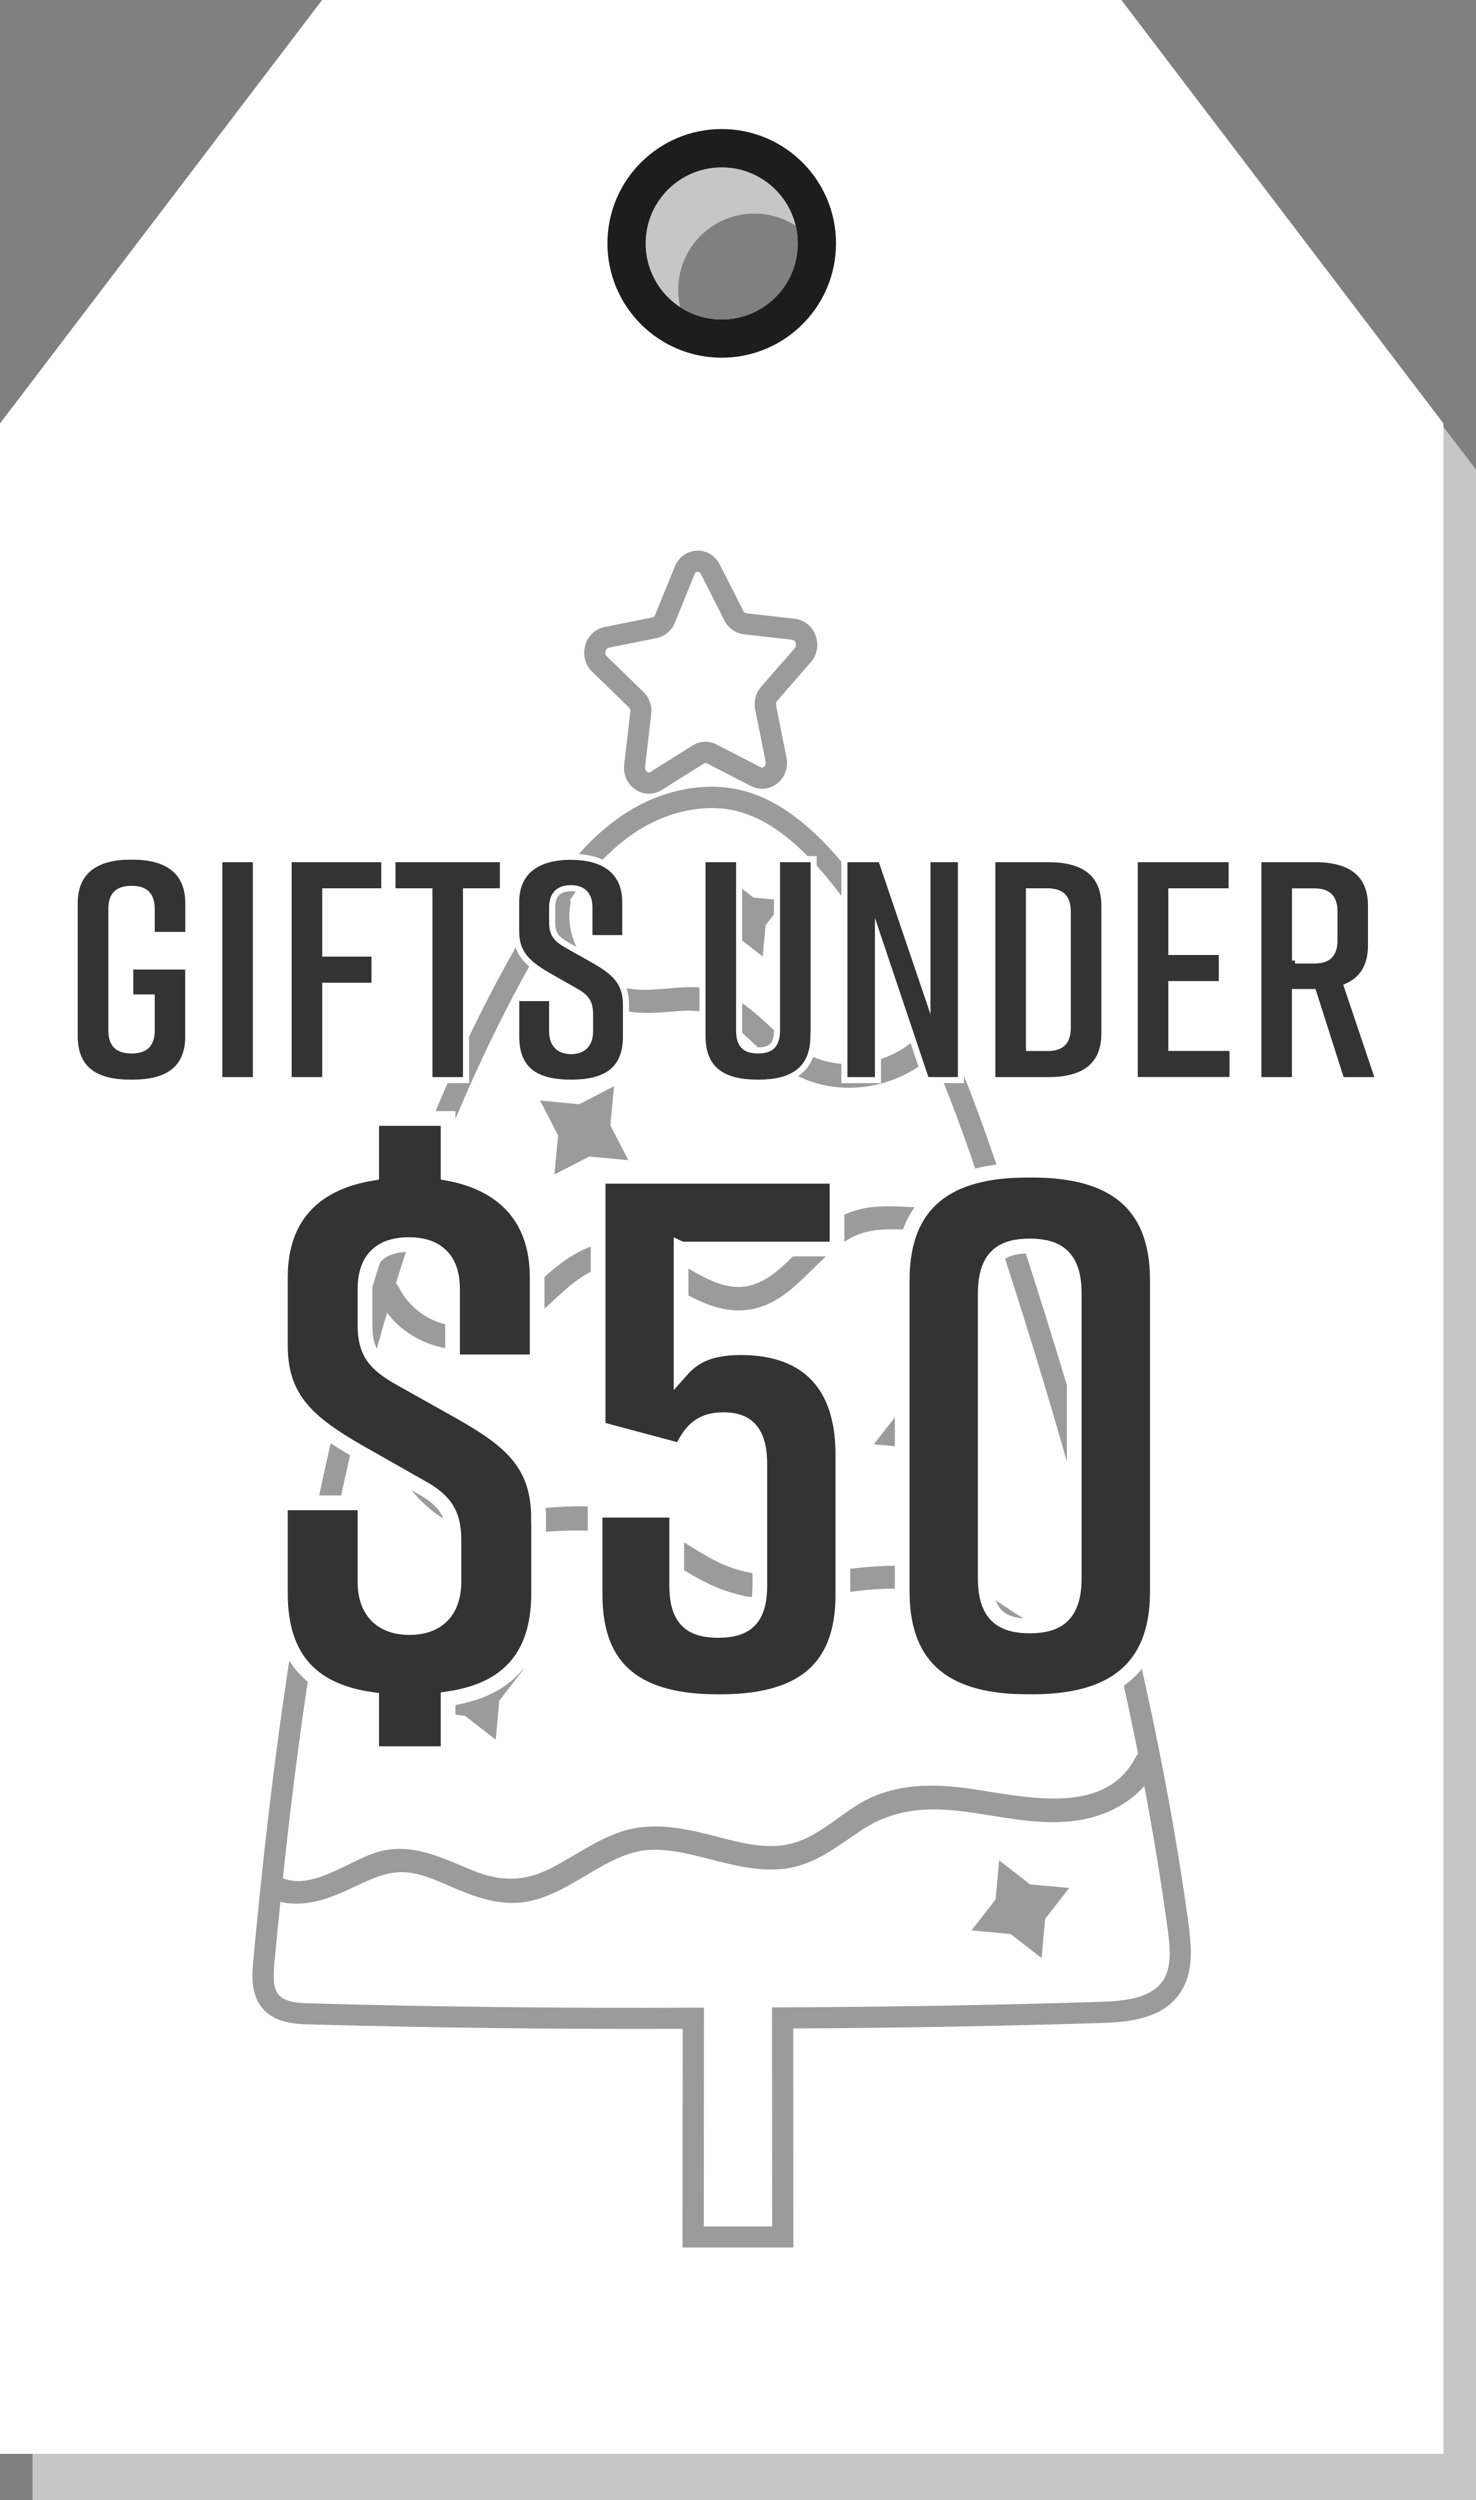 <?xml version="1.0" encoding="UTF-8"?>
<svg xmlns="http://www.w3.org/2000/svg" viewBox="0 0 191.77 324.71">
  <rect x="0" y="0" width="191.77" height="324.71" fill="#808080" stroke="none"/>
  <g style="isolation: isolate;">
    <g id="Layer_2" data-name="Layer 2">
      <g id="Layer_3" data-name="Layer 3">
        <g>
          <g>
            <path d="M149.92,6H46.08L4.23,61v263.71h187.54V61L149.92,6ZM98,47.5c-5.46,0-9.88-4.42-9.88-9.88s4.42-9.88,9.88-9.88,9.88,4.42,9.88,9.88-4.42,9.88-9.88,9.88Z" style="fill: #c6c6c5; mix-blend-mode: multiply; stroke-width: 0px;"/>
            <g>
              <path d="M145.69,0H41.85L0,55v263.71h187.54V55L145.69,0ZM93.77,41.5c-5.46,0-9.88-4.42-9.88-9.88s4.42-9.88,9.88-9.88,9.88,4.42,9.88,9.88-4.42,9.88-9.88,9.88Z" style="fill: #fff; stroke-width: 0px;"/>
              <path d="M93.77,16.76c-8.2,0-14.85,6.65-14.85,14.85s6.65,14.85,14.85,14.85,14.85-6.65,14.85-14.85-6.65-14.85-14.85-14.85ZM93.77,41.5c-5.46,0-9.88-4.42-9.88-9.88s4.42-9.88,9.88-9.88,9.88,4.42,9.88,9.88-4.42,9.88-9.88,9.88Z" style="fill: #1d1d1b; stroke-width: 0px;"/>
              <path d="M81.7,91.85c.15.14.22.37.2.6l-.8,6.83c-.16,1.35.43,2.62,1.54,3.32.52.33,1.09.49,1.67.49s1.15-.16,1.66-.48l5.5-3.45c.12-.07.25-.08.36-.02l5.76,2.96c1.08.55,2.35.44,3.32-.29,1.05-.79,1.54-2.11,1.27-3.44l-1.35-6.73c-.05-.23.01-.47.15-.62l4.36-5c.85-.97,1.08-2.34.6-3.56-.45-1.16-1.47-1.96-2.66-2.09l-6.33-.72c-.15-.02-.28-.12-.37-.29l-3.06-6.04c-.59-1.16-1.74-1.86-2.99-1.8-1.26.05-2.35.84-2.85,2.05l-2.56,6.29c-.07.18-.2.3-.35.33l-6.25,1.26c-1.18.24-2.12,1.13-2.47,2.32-.37,1.26-.03,2.6.9,3.49l4.74,4.6ZM78.7,84.53c.04-.13.14-.35.37-.4l6.25-1.26c1.05-.21,1.94-.96,2.36-1.99l2.56-6.29c.11-.28.3-.33.4-.33.1,0,.28.03.42.29l3.06,6.04c.5,1,1.45,1.66,2.52,1.79l6.33.72c.23.03.35.23.39.35.08.21.09.52-.11.75l-4.36,5c-.7.8-.99,1.91-.77,2.98l1.35,6.73c.07.34-.07.58-.23.7-.19.14-.34.07-.4.04l-5.76-2.96c-.99-.51-2.15-.46-3.09.13l-5.5,3.45c-.05.03-.2.12-.4,0-.16-.1-.32-.33-.28-.67l.8-6.83c.13-1.08-.25-2.17-1.02-2.91l-4.74-4.6c-.22-.21-.23-.52-.17-.73ZM154.55,250.88c-.04-.29-.07-.58-.11-.87-4.78-35.02-15-68.61-23.37-93.97-4.11-12.44-8.75-25.54-16.34-36.82-4.91-7.3-10.99-14.99-18.82-16.68-1.66-.36-3.42-.45-5.24-.27-3.5.34-6.96,1.65-10.03,3.77-5.6,3.88-9.47,9.77-12.81,15.55-10.62,18.38-18.62,39.4-24.49,64.25-4.59,19.46-7.81,40.69-10.44,68.85-.19,2.01-.27,4.31,1.11,6.04,1.65,2.08,4.54,2.16,6.1,2.2,16.11.45,32.45.64,48.59.58l-.02,28.4h14.4l-.02-28.45c13.32-.06,26.81-.3,40.11-.71,4.05-.13,8.1-.71,10.25-4.05,1.53-2.37,1.42-5.29,1.11-7.83ZM74.08,116.83c2.29-3.28,4.92-6.29,8.13-8.51,2.68-1.85,5.7-2.99,8.73-3.29,1.53-.15,3.01-.08,4.39.22,6.87,1.48,12.5,8.67,17.11,15.52,2.83,4.21,5.25,8.7,7.38,13.33-2.38,2.58-5.7,4.03-9.21,4.11-3.76.08-6.82-1.44-9.54-3.94-2.84-2.61-5.56-5.43-9.58-5.96-4.08-.54-8.5,1.32-12.32-.77-3.48-1.91-5.79-6.03-5.07-10.01.05-.25.03-.48-.02-.7ZM70.22,122.98c.31-.54.63-1.09.96-1.63.46,2.33,1.57,4.51,3.24,6.32,3.26,3.55,7.48,4.19,12.07,3.78,2.53-.23,5.1-.46,7.4.83,1.9,1.07,3.41,2.7,5,4.16,3.15,2.89,6.73,4.76,11.08,4.84,4.09.08,8.18-1.4,11.17-4.18,2.42,5.62,4.48,11.4,6.38,17.08-.08.13-.15.27-.19.44-.77,2.76-4.93,2.31-7.16,2.24-3.56-.11-7.11-.67-10.45.9-2.44,1.15-4.36,3.11-6.25,4.98-1.84,1.81-3.87,3.92-6.55,4.34-2.8.44-5.44-1.15-7.77-2.47-2.44-1.38-4.94-2.84-7.77-3.21-5.77-.75-9.73,3.7-13.66,7.16-2.3,2.03-4.9,3.83-8.1,3.7-3.31-.14-6.32-2.12-7.8-5.06-.11-.21-.24-.38-.39-.5,4.72-15.17,10.81-29.94,18.77-43.72ZM50.3,170.52c3.26,4.3,9.39,6.04,14.42,3.8,2.74-1.22,4.95-3.35,7.13-5.36,2.05-1.89,4.32-4.07,7.2-4.52,3.04-.47,5.86,1.28,8.38,2.71,2.67,1.51,5.55,3.13,8.73,3.05,6.28-.15,9.15-6.22,13.94-9.17,3.72-2.29,8.32-.99,12.44-1.12,2.32-.08,4.69-.47,6.25-1.93,5.17,15.71,11,34.5,15.79,54.77-7.27,2.46-13.62-4.67-19.67-7.54-6.95-3.3-13.97-1.27-21.24-.68-3.76.3-7.31-.06-10.69-1.8-2.99-1.53-5.67-3.6-8.7-5.07-3.2-1.55-6.52-2.11-10.05-2.01-3.38.09-6.77.64-10.15.39-1.85-.14-3.7-.59-5.27-1.62-1.68-1.1-2.89-2.76-4.18-4.27-2.14-2.5-5-4.81-8.34-4.64,1.21-5.03,2.53-10.04,4-15.01ZM45.54,188.75s.03,0,.04,0c3.74-1.04,6.38,3.12,8.48,5.49,2.22,2.51,4.91,4.16,8.24,4.69,6.85,1.07,13.91-1.76,20.44,1.4,3.17,1.53,5.96,3.73,9.12,5.28,3.09,1.52,6.36,2.19,9.8,2.11,7.23-.16,14.77-3.11,21.71.15,6.87,3.23,13.67,10.71,21.92,7.9.91,3.95,1.77,7.96,2.58,12.01-.11.11-.22.25-.31.42-4.2,8.2-15.44,4.86-22.5,3.99-4.08-.5-8.3-.42-12.08,1.37-3.45,1.63-6.17,4.76-9.89,5.82-3.71,1.06-7.58-.26-11.19-1.15-3.69-.91-7.53-1.56-11.23-.32-3.25,1.09-6.01,3.15-9.04,4.71-3.56,1.83-6.66,1.78-10.33.27-3.78-1.54-7.4-3.43-11.6-2.51-4.03.88-8.67,5.18-12.95,3.58,1.9-17.88,4.53-36.63,8.79-55.21ZM151.11,257.21h0c-1.47,2.27-4.72,2.68-8.02,2.79-13.74.43-27.67.67-41.41.72h-1.38s.02,28.45.02,28.45h-8.88l.02-28.41h-1.39c-16.56.09-33.34-.1-49.89-.56-1.53-.04-3.22-.17-4.01-1.16-.74-.93-.66-2.52-.52-4.07.25-2.63.5-5.28.78-7.96,3.45.84,6.8-.6,10.02-2.13,1.93-.92,3.94-1.83,6.12-1.71,2.03.11,3.97.98,5.81,1.78,3.5,1.52,6.96,2.83,10.81,1.89,3.44-.84,6.35-3.03,9.42-4.68,1.6-.86,3.29-1.6,5.11-1.83,2.14-.26,4.3.14,6.38.62,3.92.91,7.89,2.29,11.97,1.75,3.9-.52,6.8-2.98,9.97-5.06,3.93-2.59,8.15-2.96,12.74-2.41,5.21.62,10.39,2.07,15.66,1.14,3.12-.55,6.15-2.02,8.23-4.39,1.15,6.07,2.17,12.23,3.02,18.43.04.27.07.55.11.83.26,2.16.36,4.38-.69,6ZM95.88,121.74l-4.06-.37,2.5-3.22.37-4.06,3.22,2.5,4.06.37-2.5,3.22-.37,4.06-3.22-2.5ZM72.51,147.47l-2.34-4.53,5.08.48,4.53-2.34-.48,5.08,2.34,4.53-5.08-.48-4.53,2.34.48-5.08ZM118.62,188.05l-5.08-.46,3.13-4.03.46-5.08,4.03,3.13,5.08.46-3.13,4.03-.46,5.08-4.03-3.13ZM60.38,222.83l-5.08-.46,3.13-4.03.46-5.08,4.03,3.13,5.08.46-3.13,4.03-.46,5.08-4.03-3.13ZM133.84,244.75l5.08.46-3.13,4.03-.46,5.08-4.03-3.13-5.08-.46,3.13-4.03.46-5.08,4.03,3.13Z" style="fill: #9c9b9b; stroke-width: 0px;"/>
            </g>
          </g>
          <g>
            <path d="M24.47,134.55c0,4.43-2.87,6.07-7.22,6.07h-.33c-4.35,0-7.22-1.6-7.22-6.07v-17.22c0-4.26,2.87-6.07,7.22-6.07h.33c4.35,0,7.22,1.8,7.22,6.07v4.1h-4.76v-3.36c0-2.05-1.07-2.62-2.62-2.62s-2.62.57-2.62,2.62v15.74c0,2.05,1.07,2.62,2.62,2.62s2.62-.57,2.62-2.62v-4.26h-2.79v-4.02h7.54v9.02Z" style="fill: #333; stroke: #fff; stroke-miterlimit: 10; stroke-width: .79px;"/>
            <path d="M28.49,140.29v-28.7h4.76v28.7h-4.76Z" style="fill: #333; stroke: #fff; stroke-miterlimit: 10; stroke-width: .79px;"/>
            <path d="M37.51,111.59h12.42v4.18h-7.67v8.08h6.4v4.18h-6.4v12.26h-4.76v-28.7Z" style="fill: #333; stroke: #fff; stroke-miterlimit: 10; stroke-width: .79px;"/>
            <path d="M65.35,115.77h-4.8v24.52h-4.76v-24.52h-4.8v-4.18h14.35v4.18Z" style="fill: #333; stroke: #fff; stroke-miterlimit: 10; stroke-width: .79px;"/>
            <path d="M76.58,121.84v-4.02c0-1.8-1.03-2.46-2.42-2.46s-2.42.66-2.42,2.46v1.97c0,1.48.49,2.13,1.84,2.91l3.36,1.89c2.75,1.56,4.39,2.83,4.39,5.9v4.14c0,4.43-2.75,5.99-7.09,5.99h-.08c-4.35,0-7.09-1.52-7.09-5.99v-5h4.67v4.35c0,1.76,1.02,2.54,2.46,2.54s2.46-.78,2.46-2.54v-2.25c0-1.48-.45-2.21-1.89-2.99l-3.32-1.89c-2.79-1.6-4.39-2.91-4.39-5.9v-3.77c0-4.26,3.12-5.9,7.05-5.9h.08c3.94,0,7.05,1.64,7.05,5.9v4.67h-4.67Z" style="fill: #333; stroke: #fff; stroke-miterlimit: 10; stroke-width: .79px;"/>
            <path d="M105.69,134.55c0,4.43-2.79,6.07-7.13,6.07h-.16c-4.35,0-7.13-1.6-7.13-6.07v-22.96h4.76v22.22c0,2.05.9,2.62,2.46,2.62s2.46-.57,2.46-2.62v-22.22h4.76v22.96Z" style="fill: #333; stroke: #fff; stroke-miterlimit: 10; stroke-width: .79px;"/>
            <path d="M109.71,140.29v-28.7h4.76l6.03,17.75v-17.75h4.35v28.7h-4.51l-6.27-18.66v18.66h-4.35Z" style="fill: #333; stroke: #fff; stroke-miterlimit: 10; stroke-width: .79px;"/>
            <path d="M143.49,117.66v16.56c0,4.35-2.87,6.07-7.22,6.07h-7.34v-28.7h7.34c4.35,0,7.22,1.72,7.22,6.07ZM136.11,115.77h-2.42v20.34h2.42c1.56,0,2.62-.57,2.62-2.62v-15.09c0-2.05-1.07-2.62-2.62-2.62Z" style="fill: #333; stroke: #fff; stroke-miterlimit: 10; stroke-width: .79px;"/>
            <path d="M147.43,140.29v-28.7h12.59v4.18h-7.83v7.87h6.56v4.18h-6.56v8.28h7.95v4.18h-12.71Z" style="fill: #333; stroke: #fff; stroke-miterlimit: 10; stroke-width: .79px;"/>
            <path d="M174.28,140.29l-3.65-11.44h-2.38v11.44h-4.76v-28.7h7.42c4.35,0,7.22,1.72,7.22,6.07v5.12c0,2.75-1.15,4.47-3.12,5.33l4.1,12.18h-4.84ZM168.26,124.75h2.5c1.56,0,2.62-.57,2.62-2.62v-3.73c0-2.05-1.07-2.62-2.62-2.62h-2.5v8.98Z" style="fill: #333; stroke: #fff; stroke-miterlimit: 10; stroke-width: .79px;"/>
          </g>
          <g>
            <path d="M69.98,197.21v9.74c0,8.58-4.43,12.63-11.76,13.69v7.13h-9.93v-7.04c-7.42-1.06-11.86-5.01-11.86-13.78v-11.76h10.99v10.22c0,4.14,2.41,5.98,5.78,5.98s5.78-1.83,5.78-5.98v-5.3c0-3.47-1.06-5.21-4.43-7.04l-7.81-4.43c-6.55-3.76-10.31-6.84-10.31-13.88v-8.87c0-8.29,4.92-12.34,11.86-13.49v-7.13h9.93v7.13c6.75,1.25,11.57,5.4,11.57,13.49v10.99h-10.99v-9.45c0-4.24-2.41-5.78-5.69-5.78s-5.69,1.54-5.69,5.78v4.63c0,3.47,1.16,5.01,4.34,6.84l7.9,4.43c6.46,3.66,10.31,6.65,10.31,13.88Z" style="fill: #333; stroke: #fff; stroke-miterlimit: 10; stroke-width: 1.91px;"/>
            <path d="M88.49,162.22v15.81c1.45-1.64,3.37-2.99,7.81-2.99,7.62,0,13.21,3.86,13.21,13.88v18.22c0,10.02-5.78,13.88-16,13.88h-.19c-10.22,0-16-3.86-16-13.88v-10.99h10.6v9.83c0,4.63,2.12,5.78,5.4,5.78s5.4-1.16,5.4-5.78v-15.81c0-4.63-2.02-5.78-4.72-5.78s-4.24,1.16-5.49,4.05l-10.8-2.89v-32.77h31.04v9.45h-20.24Z" style="fill: #333; stroke: #fff; stroke-miterlimit: 10; stroke-width: 1.91px;"/>
            <path d="M150.37,166.26v40.48c0,10.22-6.07,14.27-16.19,14.27h-.77c-10.12,0-16.19-4.05-16.19-14.27v-40.48c0-10.22,6.07-14.27,16.19-14.27h.77c10.12,0,16.19,4.05,16.19,14.27ZM133.79,161.83c-3.57,0-5.78,1.35-5.78,6.17v37.01c0,4.82,2.22,6.17,5.78,6.17s5.78-1.35,5.78-6.17v-37.01c0-4.82-2.22-6.17-5.78-6.17Z" style="fill: #333; stroke: #fff; stroke-miterlimit: 10; stroke-width: 1.91px;"/>
          </g>
        </g>
      </g>
    </g>
  </g>
</svg>